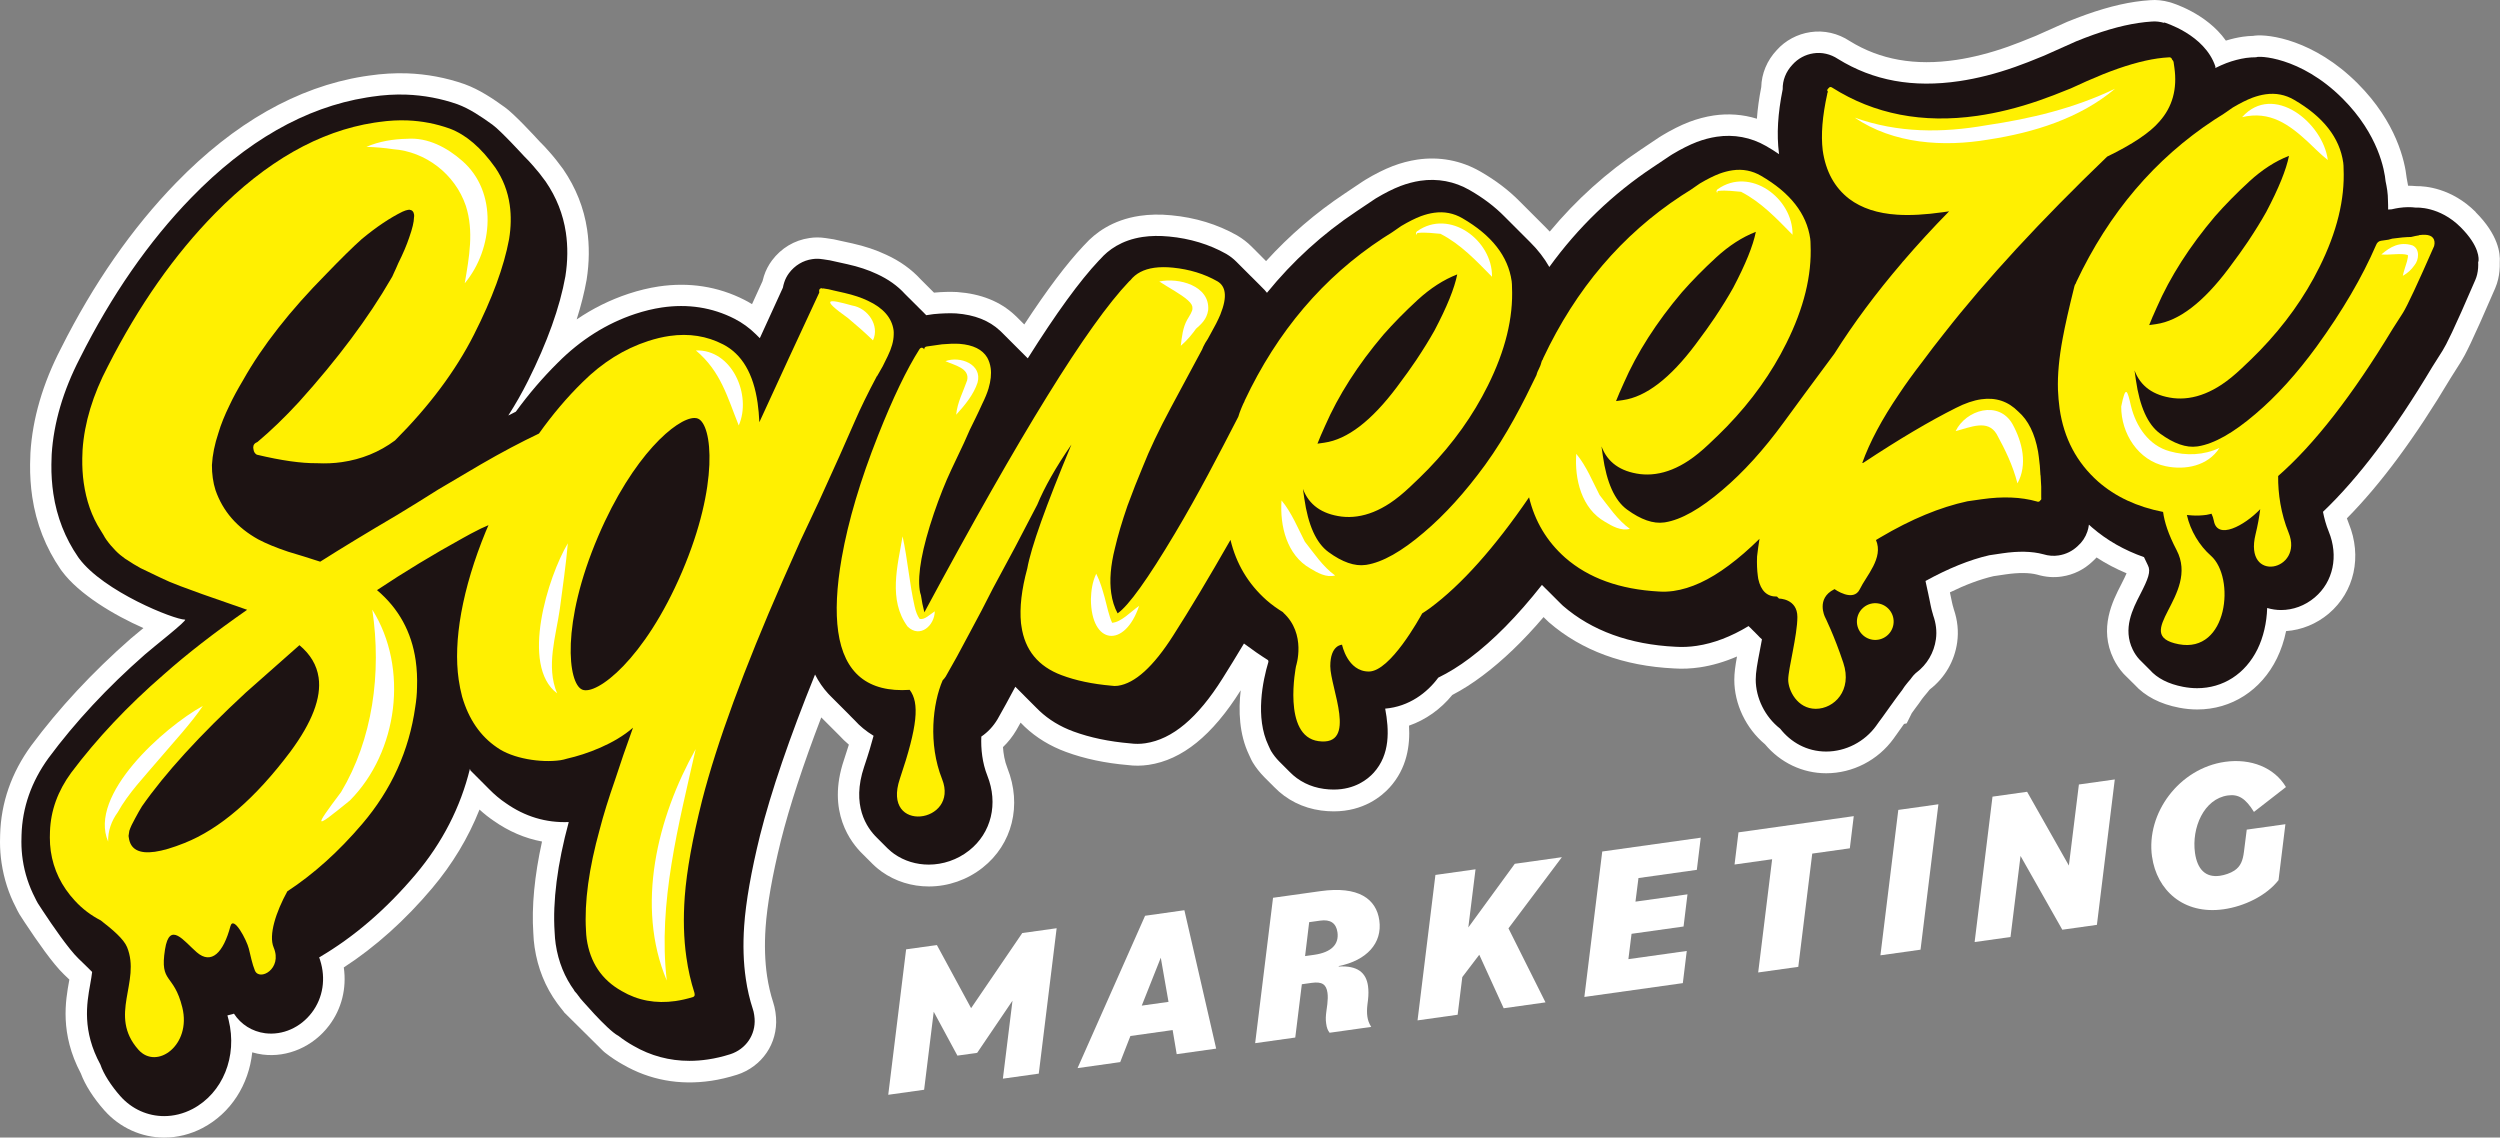 <?xml version="1.0" encoding="UTF-8"?><svg id="Highlights" xmlns="http://www.w3.org/2000/svg" viewBox="0 0 585.96 266.62"><rect x="0" y="0" width="585.96" height="266.62" fill="#808080" stroke="none"/><path d="m580.28,49.71c-5.66-5.66-11.89-6.11-13.88-6.08-.66-.07-1.31-.08-1.98-.1-.1-.59-.21-1.21-.34-1.84-.41-3.82-2.35-12.99-11.48-22.13-10.27-10.27-20.86-11.58-24.08-11.21-.14.01-.27.03-.4.06-.78.02-1.6.07-2.45.2-1.3.19-2.62.5-3.96.91-4.62-6.52-12.73-8.88-13.16-9-1.63-.45-3.16-.6-4.54-.48-1.16.07-2.35.2-3.58.38-4.63.69-9.78,2.2-15.87,4.68l-7.39,3.3c-2.67,1.1-4.87,1.96-6.54,2.55-4.19,1.48-8.27,2.52-12.11,3.09-9.66,1.44-17.87-.03-24.96-4.41-2.77-1.84-6.06-2.58-9.22-2.1-3.06.44-5.9,1.97-7.89,4.21-2.28,2.42-3.56,5.48-3.64,8.68-.51,2.6-.85,5.06-1.02,7.41-3.25-1.01-6.69-1.27-10.15-.76-1.86.28-3.77.78-5.71,1.51-2.03.78-4.18,1.86-6.57,3.3-.23.14-.46.29-.63.41l-4.09,2.74c-8.02,5.32-15.19,11.78-21.4,19.25-.34-.36-.68-.72-1.04-1.07l-5.99-5.99c-2.56-2.61-5.68-4.98-9.26-7.03-4.5-2.59-9.6-3.55-14.78-2.78-1.88.28-3.79.78-5.71,1.51-2.04.79-4.19,1.86-6.5,3.26-.25.15-.5.31-.7.45l-4.09,2.74c-6.76,4.49-12.94,9.8-18.42,15.83-.01-.01-.02-.02-.03-.03l-.97-.97c-.11-.12-.22-.22-.23-.24-.13-.13-.26-.27-.4-.4l-1.77-1.77c-.99-.99-2.04-1.81-3.42-2.63-4.61-2.6-9.8-4.18-15.4-4.7-2.61-.26-5.1-.21-7.4.13-6.48.96-10.52,4.11-12.8,6.65-.13.13-.26.26-.38.39-3.95,4.19-8.51,10.24-13.87,18.42l-.33-.32c-.12-.13-.25-.25-.25-.25l-.75-.75c-.16-.16-.31-.32-.35-.35-.21-.21-.42-.41-.59-.56-3.39-3.16-7.88-4.96-13.44-5.37-1.7-.09-3.52-.04-5.45.14-.04-.04-.07-.07-.11-.1l-.42-.42c-.1-.11-.2-.2-.28-.28-.11-.12-.21-.21-.23-.23l-.5-.5c-.13-.13-.24-.24-.24-.24,0,0,0,0,.03.03l-.54-.54c-.11-.11-.2-.21-.29-.29-.1-.1-.19-.19-.27-.27-.13-.13-.23-.23-.23-.23l-.09-.09c-2.15-2.34-4.87-4.28-8.03-5.72-2.36-1.12-4.97-1.99-7.94-2.66-.81-.18-1.64-.37-2.52-.55-1.2-.31-2.46-.54-3.76-.7-1.31-.2-2.62-.2-3.81,0-3.49.5-6.6,2.36-8.75,5.24-.82,1.1-1.46,2.33-1.88,3.64-.13.41-.24.81-.34,1.22l-2.46,5.39c-.59-.37-1.19-.71-1.81-1.02-6.17-3.13-12.91-4.18-20.05-3.13-2.31.35-4.69.92-7.08,1.71-4.29,1.42-8.36,3.43-12.16,6.02,1.02-3.22,1.8-6.32,2.33-9.28.64-4.06.68-8.03.12-11.81-.75-5.03-2.62-9.76-5.63-14.15-1.07-1.48-2.22-2.92-3.27-4.09-.74-.85-1.49-1.65-2.21-2.35-1.49-1.63-5.96-6.45-8.12-8.01-2.85-2.05-5.92-4.15-9.5-5.46-4.31-1.51-8.84-2.36-13.49-2.53-2.88-.09-5.87.08-8.91.53l-1.3.19c-15.5,2.5-30.29,10.9-43.94,24.97-10.28,10.57-19.36,23.64-26.96,38.79-4.26,8.23-6.66,16.47-7.15,24.47l-.08,2.68c-.03,2.61.14,5.2.51,7.68.92,6.18,3.15,11.88,6.67,16.99l.25.34c4.06,5.5,12.34,10.39,19.14,13.38-1.36,1.11-2.51,2.06-2.98,2.47-8.99,7.89-16.82,16.31-23.32,25.07C2.68,181.11.23,188.13.03,195.67l-.03,1.68c0,1.67.13,3.33.37,4.93.55,3.68,1.69,7.22,3.31,10.31.26.56.54,1.11.89,1.71,0,.01.49.77,1.25,1.93l.17.25c2.68,4.05,6.4,9.41,8.97,11.87.39.37.83.8,1.3,1.25-.01.09-.03.18-.05.27-.84,4.63-2.23,12.35,2.74,21.73.99,2.68,2.98,5.81,5.52,8.66,3.59,4.05,8.7,6.37,14.03,6.37,3.08,0,6.19-.78,8.99-2.25,6.64-3.49,10.84-10.19,11.63-17.73.79.23,1.61.41,2.45.52,5.85.74,11.83-1.87,15.56-6.8,2.95-3.9,4.15-8.7,3.45-13.62,7.42-4.82,14.38-11.06,20.71-18.57,4.77-5.66,8.48-11.83,11.1-18.43,1.1,1.01,2.22,1.89,3.29,2.61,3.54,2.49,7.34,4.13,11.36,4.88-1.77,8.04-2.45,15.25-2.04,21.42.04,1.16.14,2.28.3,3.36.73,4.91,2.51,9.32,5.31,13.15,0,0,1.1,1.46,1.59,2.04l-.02.02.33.33h0s8.84,8.76,8.84,8.76l.43.38c1.38,1.08,2.87,2.08,4.23,2.82,6.23,3.6,13.19,4.91,20.7,3.8,1.95-.29,3.97-.77,6.04-1.42.34-.11.69-.24,1.04-.38,5.68-2.38,8.89-8.06,7.98-14.15l-.05-.34c-.11-.7-.27-1.4-.49-2.07-.63-1.92-1.11-4-1.44-6.18-.51-3.45-.63-7.28-.35-11.38.37-5.32,1.57-12.16,3.57-20.29,2.04-8.12,5.22-17.84,9.48-28.96l1.59,1.59c.1.11.2.21.31.31.1.11.21.21.32.32l.12.12c.15.15.3.3.45.45l1.46,1.46c.68.75,1.42,1.46,2.22,2.13-.34,1.13-.73,2.34-1.17,3.64-4.08,12.1,1.68,19.38,4.42,22.02l2.33,2.33c.86.84,1.65,1.45,2.16,1.81,3.19,2.25,7,3.44,11.01,3.44,4.54,0,9.01-1.56,12.6-4.4,6.98-5.51,9.26-14.67,5.81-23.33-.66-1.66-.94-3.41-1.04-4.93,1.18-1.13,2.23-2.44,3.12-3.95.33-.57.67-1.17,1.01-1.79l.42.42c.14.15.35.35.57.57,2.69,2.54,5.94,4.52,9.65,5.88,4.3,1.59,9.24,2.63,14.43,3.07,1.62.22,3.27.2,4.93-.04,7.87-1.17,14.94-6.89,21.59-17.48v-.02c-.55,4.77-.37,10.29,1.94,15.13l.27.58c.18.42.38.83.62,1.23.74,1.22,1.62,2.34,2.76,3.5l2.12,2.12h0s.14.14.14.14c2.91,3.01,6.71,4.92,11,5.5.99.13,1.99.2,2.95.2,6.98,0,11.2-3.5,13.1-5.59,4.08-4.5,4.83-9.86,4.55-14.5,3.88-1.35,7.4-3.83,10.14-7.19,2.42-1.26,4.81-2.79,7.11-4.53,4.77-3.58,9.48-8.09,14.28-13.72l.07.06c.14.14.29.29.34.34.28.29.63.61.86.82,7.63,6.61,17.53,10.25,29.33,10.81,1.97.14,4.01.04,6.06-.26,2.87-.43,5.77-1.28,8.68-2.54-.4,2.23-.63,3.85-.63,5.48,0,5.67,2.74,11.39,7.19,15.09,3.62,4.33,8.81,6.8,14.34,6.8,6.23,0,12.14-3.05,15.82-8.14l.29-.41c.04-.06.08-.12.11-.16.04-.05.08-.1.12-.16l.24-.33c.05-.06.09-.13.13-.19l.37-.52c.06-.08.12-.17.18-.26.02-.02.03-.04.05-.06l.25-.35c.07-.09.13-.18.19-.27l.31-.44c.07-.1.14-.2.19-.27l.62-.13,1.2-2.41c.17-.22.33-.45.53-.73.2-.26.39-.52.47-.64.14-.18.28-.37.3-.4.11-.14.22-.29.23-.31l.2-.27c.22-.3.43-.61.64-.92.09-.12.18-.23.24-.31.14-.17.28-.33.41-.51.08-.09.15-.18.22-.26.19-.2.36-.41.49-.59l.11-.14c.06-.08.13-.16.18-.23.05-.06.09-.12.14-.17.05-.05.09-.09.14-.13,3.48-2.71,5.73-6.61,6.34-10.99.35-2.57.09-5.16-.79-7.72-.05-.21-.11-.41-.17-.62-.03-.11-.06-.2-.08-.26l-.05-.21c-.04-.17-.08-.34-.12-.52-.04-.22-.08-.44-.14-.66l-.31-1.48c-.01-.08-.03-.17-.04-.23,3.65-1.79,7.07-3.06,10.19-3.79l2.84-.42c3.03-.45,5.64-.41,7.4.05,1.98.59,3.95.74,5.82.44,2.71-.4,5.18-1.62,7.17-3.52.33-.3.65-.61.94-.94,2.19,1.43,4.54,2.67,7.04,3.71-.23.54-.61,1.36-1.26,2.62-1.98,3.84-5.29,10.26-1.79,17.45.61,1.25,1.39,2.4,2.27,3.39.07.08.15.17.21.22l.46.46.07.07.5.49s.01.01.02.02l.2.2s0,0,0,0l.2.2s.03.03.05.05l.12.12s.03.03.04.04l.17.17s.03.03.04.04l.18.17s.01.01.02.02l.17.17s.03.03.04.04l.12.12c2.51,2.77,6.05,4.6,10.52,5.45,1.4.27,2.82.41,4.22.41,8.02,0,15-4.48,18.67-11.98.96-1.96,1.68-4.12,2.15-6.39,3.63-.25,7.14-1.69,10-4.1,6.02-5.1,7.86-13.4,4.68-21.16-.15-.38-.3-.76-.43-1.17,7.99-8.09,15.98-18.9,24.3-32.85l2.44-3.86c.96-1.55,2.44-4.29,8.02-17.23.3-.7.53-1.41.69-2.11.29-1.25.42-2.54.38-3.94.16-2.13-.36-6.48-5.65-11.77Zm-289.9,12.24h0,0s0,0,0,0Zm-54.98,16.57s0,0,0,0h0s0,0,0,0Zm-18.61-4.92s0,0,0,0h0s0,0,0,0Zm-9.35,124.7h0s0,0,0,0Z" fill="#fff"/><path d="m580.91,61.3c.1-.56.34-3.53-4.17-8.04-4.97-4.97-10.41-4.61-10.53-4.6-1.14-.15-2.43-.15-3.9.06-.53.08-1.12.19-1.75.34-.27.01-.54.03-.82.05,0-.72,0-1.44-.04-2.15,0-.79-.06-1.57-.17-2.36-.1-.68-.23-1.4-.39-2.14-.23-2.47-1.62-10.9-10.06-19.35-10.01-10.01-20.02-10.05-20.24-9.69-.8.01-1.6.04-2.41.16-1.52.23-3.07.63-4.65,1.23-.81.31-1.66.7-2.53,1.13v-.36c-2.51-7.53-12-10.32-12-10.32l-.02.1c-.93-.26-1.89-.4-2.89-.31-1.02.06-2.07.18-3.15.34-4.22.63-8.94,2.01-14.57,4.3l-7.52,3.36c-2.73,1.13-5.01,2.02-6.79,2.64-4.49,1.59-8.88,2.7-13.04,3.32-10.89,1.62-20.21-.08-28.49-5.2-1.73-1.15-3.77-1.61-5.72-1.31-1.91.28-3.65,1.22-4.95,2.68-1.52,1.62-2.32,3.65-2.27,5.74-1.15,5.69-1.44,10.56-.88,14.99.01.08.02.15.03.23-.97-.67-2-1.32-3.08-1.93-3.51-2.02-7.5-2.77-11.54-2.16-1.52.23-3.06.63-4.65,1.23-1.76.68-3.65,1.63-5.77,2.9-.15.09-.3.19-.44.28l-4.11,2.75c-9.41,6.25-17.53,14.07-24.26,23.37-1.18-2.08-2.68-4.02-4.5-5.82l-6.03-6.03c-2.24-2.28-4.99-4.37-8.18-6.19-3.51-2.02-7.5-2.77-11.53-2.17-1.52.23-3.06.63-4.65,1.23-1.76.68-3.65,1.63-5.77,2.9-.15.09-.3.19-.44.29l-4.1,2.75c-7.93,5.27-14.94,11.65-20.98,19.09-.32-.41-.67-.8-1.05-1.16-.08-.08-.17-.17-.25-.25-.09-.09-.18-.19-.27-.28-.08-.08-.16-.16-.24-.24-.08-.09-.17-.17-.25-.25-.08-.09-.17-.17-.25-.25-.08-.08-.16-.17-.25-.25-.08-.09-.17-.17-.26-.26-.08-.08-.16-.17-.25-.25-.08-.09-.17-.17-.26-.26-.08-.08-.16-.17-.25-.25-.08-.09-.17-.17-.26-.25-.08-.08-.16-.17-.25-.25-.08-.09-.17-.17-.26-.26-.08-.08-.16-.17-.25-.25-.08-.08-.17-.17-.25-.25-.08-.08-.16-.16-.24-.24-.09-.09-.18-.19-.28-.28-.07-.08-.15-.15-.23-.23-.09-.09-.17-.18-.26-.26-.08-.09-.17-.17-.26-.26-.09-.09-.17-.18-.26-.26-.08-.08-.16-.16-.24-.24-.09-.09-.17-.18-.26-.26-.1-.11-.21-.21-.32-.32-.67-.67-1.39-1.24-2.33-1.8-3.99-2.25-8.52-3.62-13.42-4.08-2.2-.21-4.28-.18-6.18.1-5.02.75-8.11,3.11-9.91,5.17-.12.11-.24.23-.35.35-4.51,4.79-9.99,12.32-16.67,22.93-.08-.08-.17-.16-.25-.24-.08-.08-.16-.17-.25-.25-.09-.09-.18-.18-.27-.27-.08-.09-.17-.17-.25-.25-.08-.08-.16-.16-.24-.24-.09-.09-.17-.18-.26-.26-.08-.08-.16-.16-.24-.24-.09-.09-.18-.18-.27-.27-.08-.08-.15-.15-.23-.23-.09-.09-.18-.18-.27-.27-.08-.08-.15-.16-.23-.23-.09-.09-.17-.18-.26-.26-.08-.08-.16-.16-.24-.24-.09-.09-.18-.18-.27-.27-.08-.08-.15-.15-.23-.23-.09-.09-.18-.18-.27-.27-.08-.08-.16-.16-.24-.24-.09-.09-.18-.18-.27-.27-.08-.08-.16-.16-.24-.24-.08-.08-.16-.17-.25-.25-.09-.09-.17-.18-.26-.26-.08-.08-.16-.16-.24-.24-.09-.09-.17-.18-.26-.26-.1-.1-.2-.2-.3-.3-.14-.14-.29-.28-.44-.42-2.54-2.36-5.93-3.71-10.27-4.03-1.56-.08-3.27-.02-5.2.16-.13.01-.25.03-.38.05l-1.42.21s-.06-.06-.09-.09c-.08-.08-.16-.17-.25-.25-.08-.08-.16-.17-.25-.26-.08-.09-.16-.16-.22-.22-.09-.1-.18-.18-.22-.22-.1-.1-.2-.21-.31-.31-.09-.09-.17-.17-.23-.22-.09-.1-.17-.17-.22-.22-.1-.11-.21-.22-.32-.33-.08-.08-.16-.16-.25-.25-.08-.08-.15-.15-.19-.18-.1-.11-.21-.21-.32-.32-.08-.09-.17-.17-.26-.26-.08-.08-.16-.16-.24-.24-.08-.08-.15-.15-.19-.19-.1-.11-.21-.22-.33-.33-.08-.08-.15-.15-.21-.2-.09-.1-.18-.18-.22-.22-.11-.12-.21-.22-.28-.28-.1-.11-.19-.2-.26-.26-.05-.05-.1-.1-.15-.15-1.7-1.88-3.92-3.45-6.54-4.65-2.03-.96-4.32-1.72-6.93-2.3-.81-.19-1.65-.38-2.53-.56-1.03-.27-2.13-.47-3.26-.61-.01,0-.03,0-.05,0-.8-.14-1.62-.14-2.4-.02-2.16.31-4.09,1.47-5.44,3.27-.49.66-.88,1.4-1.13,2.19-.13.41-.24.82-.31,1.23l-5.41,11.84-.67-.67s-.21-.21-.24-.24c-1.51-1.49-3.2-2.72-5.03-3.65-5.22-2.66-10.95-3.54-17.03-2.64-2.02.3-4.12.81-6.24,1.51-6.7,2.22-12.83,6.09-18.16,11.46-3.48,3.44-6.78,7.29-9.82,11.46-.58.29-1.17.59-1.76.89,1.72-2.69,3.26-5.4,4.62-8.12,4.52-9.05,7.46-17.24,8.76-24.5.56-3.55.6-7.01.11-10.28-.64-4.27-2.2-8.24-4.74-11.95-.98-1.37-2.01-2.65-2.98-3.73-.68-.78-1.37-1.52-2.03-2.16,0,0-5.49-6.01-7.45-7.42-2.68-1.93-5.36-3.75-8.22-4.8-3.83-1.34-7.87-2.1-12.01-2.25-2.58-.09-5.27.07-8,.48l-1.24.19c-14.41,2.32-28.25,10.23-41.14,23.51-9.92,10.2-18.71,22.88-26.09,37.6-3.93,7.6-6.15,15.18-6.61,22.51,0,.09,0,.18-.01.26l-.06,2.12c-.03,2.34.13,4.66.46,6.89.81,5.42,2.76,10.41,5.8,14.82.06.09.13.18.19.27,5.76,7.81,22.34,14.4,24.85,14.4.86,0-7.8,6.75-9.42,8.21-8.72,7.65-16.3,15.79-22.56,24.24-4.01,5.54-6.14,11.58-6.32,18.06l-.03,1.58c0,1.43.11,2.85.31,4.21.47,3.18,1.46,6.16,2.9,8.94.19.41.4.82.64,1.23,0,.01.44.7,1.14,1.75.06.08.1.16.16.24,2.01,3.05,5.9,8.75,8.25,11.01.9.87,2.1,2.02,3.18,3.11-.09.82-.25,1.77-.46,2.93-.81,4.49-1.91,10.88,2.41,18.81.7,2.12,2.49,4.92,4.66,7.37,2.72,3.07,6.44,4.68,10.27,4.68,2.23,0,4.51-.55,6.65-1.67,7.09-3.73,10.57-12.31,8.46-20.86-.09-.37-.19-.73-.28-1.07.39-.08.77-.17,1.15-.29.13-.04.25-.08.38-.12,1.63,2.52,4.26,4.19,7.33,4.59,4.09.51,8.27-1.33,10.93-4.85,2.64-3.48,3.31-7.99,1.93-12.3,0-.02-.02-.05-.02-.07-.06-.19-.14-.38-.2-.56,8.09-4.73,15.66-11.21,22.62-19.46,6.25-7.41,10.52-15.75,12.72-24.75l.12.39s.23.23.24.24c.03.04,2.76,2.76,2.77,2.77.03.03,1.31,1.32,1.35,1.36,1.3,1.32,2.63,2.43,3.92,3.29,4.47,3.15,9.42,4.65,14.76,4.44-2.68,9.88-3.79,18.63-3.31,25.79.04,1,.12,1.93.25,2.81.62,4.2,2.14,7.83,4.37,10.89l-.03.05.59.66c.29.36.54.76.86,1.1l-.33-.33s6.6,7.76,9.2,9.12l-.04-.04c1.18.92,2.43,1.75,3.64,2.42,4.03,2.33,8.42,3.5,13.09,3.5,1.43,0,2.88-.11,4.35-.33,1.69-.25,3.45-.66,5.24-1.23.22-.07.44-.15.65-.24,3.53-1.48,5.52-5,4.96-8.78l-.05-.34c-.06-.42-.16-.84-.3-1.25-.72-2.19-1.27-4.54-1.63-7.01-.57-3.81-.7-8-.39-12.47.39-5.61,1.64-12.75,3.71-21.17,2.59-10.29,6.92-22.95,12.9-37.73.86,1.69,1.89,3.19,3.08,4.48.18.21.37.41.58.6.08.09.17.17.26.26.07.08.15.15.23.23.08.09.17.18.26.26.09.09.18.18.27.27.08.08.15.15.23.23.08.08.16.16.24.24.08.09.17.18.26.26.09.09.18.18.27.27.07.07.14.14.22.22.08.09.17.17.26.26.08.08.16.17.25.25.09.09.18.18.28.28.07.08.15.15.23.23.08.08.16.16.24.24.08.09.17.17.26.26.09.1.19.19.28.28.07.07.14.14.22.22.09.09.17.18.26.27.08.08.16.16.24.25.09.09.19.19.28.28.07.07.14.15.22.22.08.09.17.17.26.26.05.05.11.11.16.16,1.11,1.24,2.58,2.49,4.38,3.58-.49,1.86-1.18,4.2-2.21,7.25-3.03,9,.55,14.3,3.07,16.72.02.02.04.04.06.06.02.02.04.05.07.07.03.03.06.06.08.08.02.01.03.03.05.05.02.02.05.05.08.08.03.03.06.06.08.08.02.01.03.03.05.05.02.02.05.05.08.08.03.03.06.06.08.08.01.01.03.03.04.04.02.02.05.05.08.08.02.02.05.05.07.07.02.02.05.05.07.07.02.02.04.04.06.06.02.02.05.05.07.07.02.02.05.05.07.07.02.02.04.04.06.06.02.02.05.05.07.07.02.02.05.05.07.07.02.02.04.04.06.06.02.02.05.05.07.07.02.02.05.05.07.07.02.02.04.04.06.06.02.02.05.05.07.07.02.02.05.05.07.07.02.02.04.04.06.06.02.02.04.05.07.07.02.02.05.05.07.07.02.02.04.04.06.06.02.02.04.05.07.07.02.02.05.05.07.07.02.02.05.05.07.07.02.02.03.03.05.05.03.03.05.06.08.08.02.02.05.05.07.07.02.02.03.03.05.05.61.59,1.16,1.02,1.55,1.3,2.4,1.69,5.24,2.52,8.11,2.52,3.32,0,6.7-1.11,9.49-3.32,5.19-4.1,6.86-10.98,4.25-17.53-1.19-3-1.53-6.26-1.41-9.16,1.49-1.01,2.78-2.36,3.8-4.07,1.26-2.21,2.66-4.76,4.17-7.61l.22.22c.07.07.17.17.26.26.06.06.15.15.23.23.07.07.17.17.26.26.06.06.14.14.22.22.07.08.19.19.29.29.06.07.17.17.26.26.06.07.16.16.24.24.07.07.16.17.25.26.06.06.14.14.22.22.07.07.16.16.25.25.06.07.18.18.28.28.06.06.14.14.23.23.07.07.16.16.25.25.07.07.16.16.26.26.06.07.16.16.26.26.06.07.15.15.25.25.07.07.15.15.24.24.07.07.18.19.29.29.06.07.16.16.25.25.06.06.14.14.23.22.11.11.27.27.41.41h0c2.2,2.07,4.87,3.7,7.95,4.83,3.88,1.43,8.37,2.38,13.36,2.8,1.14.15,2.32.15,3.52-.03,6.34-.94,12.26-5.92,18.09-15.19,1.54-2.44,3.22-5.18,5.02-8.19,1.95,1.46,3.84,2.77,5.66,3.91.02.11.06.25.08.36-1.34,4.44-3.14,13.07-.01,19.62.04.09.09.18.13.28.17.33.29.69.48,1.01.55.9,1.19,1.72,1.91,2.45.03.03.06.05.08.08.02.02.04.03.05.05.02.03.05.05.07.07.02.02.05.05.07.07.02.02.04.04.06.06.02.02.05.05.07.07.02.03.05.05.07.07.02.02.04.04.06.06.02.02.05.05.07.07.02.02.05.05.07.07.02.02.04.04.07.07.02.02.04.04.07.07.02.02.05.05.07.07.02.02.04.04.07.07.02.02.04.04.07.07.02.02.05.05.07.07.02.02.04.04.07.07.02.02.04.04.07.07.02.02.05.05.07.07.02.02.04.04.07.07.02.02.04.04.07.07.02.02.05.05.07.07.02.02.05.05.07.07.02.02.04.04.06.06.02.02.05.05.07.07.03.03.06.05.08.08.02.02.04.03.05.05.02.02.05.05.07.07.03.03.06.05.08.08.02.02.04.03.05.05.02.02.05.05.07.07.03.03.06.05.08.08.02.02.04.03.05.05.02.02.05.05.07.07.03.03.06.05.08.08.02.02.04.03.05.05,2.1,2.18,4.88,3.58,8.06,4.01.8.11,1.56.16,2.28.16,4.98,0,7.96-2.38,9.38-3.94,3.9-4.3,3.64-10.01,2.7-15.03,5.61-.47,9.87-3.76,12.44-7.26,2.45-1.2,4.91-2.71,7.37-4.57,5.56-4.17,11.14-9.83,16.93-17.17.03.03.05.05.08.08.04.04.09.09.14.14.03.03.06.06.09.09.09.09.18.18.27.27.05.05.09.1.14.14.03.03.05.05.08.08.05.05.11.11.17.17.03.03.06.06.1.09.07.08.15.16.24.24.09.09.18.19.28.28.06.06.12.12.18.18h0s.06.06.09.09c.04.04.09.09.13.13.03.03.07.07.1.1.08.08.16.16.24.24.08.09.18.18.27.27.06.06.11.12.17.17h0s.06.06.09.09c.06.07.13.14.21.21.08.09.18.18.27.27.08.09.17.18.26.26l.18.18h0s.06.06.09.09c.06.07.13.13.2.2.09.1.19.2.3.3.18.19.4.4.56.54,6.76,5.85,15.67,9.08,26.38,9.6,1.64.11,3.32.03,4.98-.22,3.97-.59,8.05-2.15,12.14-4.63.08.08.15.15.21.21.09.09.16.16.22.21.09.1.19.19.28.28.09.09.16.17.22.22.11.11.2.21.29.29.09.09.16.16.22.21.09.1.19.19.28.29.09.09.16.17.22.22.08.08.15.15.21.21.31.35.64.67.99.97-.15.85-.31,1.68-.46,2.44-.64,3.31-1,5.27-1,6.99,0,4.27,2.14,8.72,5.73,11.51,2.46,3.14,6.21,5.36,10.78,5.36s9.01-2.27,11.75-6.07c.05-.07.09-.15.14-.22.03-.05.08-.09.11-.13.05-.06.08-.14.13-.2.04-.05.08-.1.12-.15.05-.07.09-.14.13-.21.04-.06.09-.11.14-.16.05-.07.09-.14.14-.21.04-.05.08-.09.12-.14.05-.07.09-.14.14-.21.04-.05.08-.09.12-.14.06-.08.1-.16.16-.24.03-.04.07-.07.1-.12.06-.07.1-.16.15-.23.03-.04.07-.08.1-.12.06-.08.1-.16.16-.24.03-.04.07-.07.09-.11.06-.09.11-.18.18-.27.02-.03.05-.06.08-.09.06-.08.11-.17.17-.26.02-.03.05-.06.08-.09.07-.09.12-.18.18-.27.02-.03.04-.05.06-.07.07-.09.12-.19.19-.28.02-.03.04-.05.06-.07.07-.1.13-.2.2-.3.01-.02.03-.03.04-.04.08-.1.14-.21.21-.3.01-.01.03-.03.04-.04.08-.1.14-.2.21-.3,0-.01.02-.02.03-.03.08-.11.15-.22.23-.33,0,0,0,0,0,0,.09-.12.17-.24.26-.36.18-.23.34-.47.51-.7.16-.21.32-.41.46-.62.1-.14.21-.27.31-.41.08-.11.17-.21.24-.32.08-.11.16-.21.24-.31.2-.27.39-.55.56-.84.11-.14.22-.28.33-.43.16-.2.33-.39.48-.6.09-.12.2-.22.29-.34.1-.12.22-.23.31-.36.07-.09.14-.18.2-.27,0,0,.02-.02.02-.03.09-.1.16-.21.24-.31.1-.11.18-.23.28-.34.19-.18.38-.36.55-.55.03-.02.06-.03.09-.06,2.53-1.91,4.15-4.69,4.59-7.82.27-1.92,0-3.82-.63-5.59-.05-.19-.09-.38-.15-.56-.01-.04-.03-.08-.04-.12-.04-.17-.09-.34-.14-.51-.01-.06-.03-.13-.05-.19-.04-.19-.08-.37-.13-.56-.04-.22-.08-.44-.14-.66-.03-.12-.04-.23-.07-.35-.02-.12-.04-.23-.07-.35-.02-.11-.04-.22-.07-.33-.02-.12-.05-.23-.07-.35-.02-.12-.05-.24-.08-.36-.02-.11-.05-.23-.07-.34-.02-.12-.05-.24-.07-.35-.02-.12-.05-.24-.08-.36-.02-.12-.06-.24-.08-.36-.02-.12-.06-.24-.08-.36-.02-.13-.06-.26-.08-.38-.01-.12-.06-.24-.08-.36-.03-.21-.1-.44-.14-.65,0,0,0,0,0,0-.02-.19-.08-.39-.12-.58,5.27-2.9,10.3-4.97,14.95-6.03l3.04-.45c3.76-.56,6.98-.49,9.59.21,1.24.38,2.48.47,3.63.28,1.72-.26,3.29-1.05,4.51-2.24,1-.88,1.77-2.02,2.21-3.33.18-.53.3-1.08.37-1.64.24.22.49.45.75.67,3.49,3.02,7.57,5.33,12.16,6.94.3.64.57,1.25.92,1.93.74,1.41.07,3.16-1.81,6.81-1.75,3.39-4.14,8.03-1.74,12.95.41.84.92,1.6,1.54,2.28.04.05.09.09.14.14.02.02.05.04.07.07.04.05.09.09.14.14.02.02.05.04.07.07.04.05.09.09.14.14.02.02.05.05.07.07.02.02.04.04.06.06.02.03.05.05.07.07.02.02.05.04.07.07.02.02.04.04.06.06.02.03.05.05.07.07.02.02.05.04.07.07.02.02.04.04.06.06.04.05.1.09.14.14.02.02.04.04.06.06.04.05.1.09.14.14.02.02.04.04.06.06.04.05.1.09.14.14.02.02.04.04.06.06.04.05.1.09.14.14.02.02.04.04.06.06.04.05.1.09.14.14.02.02.04.04.06.06.04.05.1.09.14.14.02.02.04.04.06.06.04.05.1.09.14.14,1.76,2,4.39,3.34,7.84,4,1.11.21,2.2.32,3.27.32,6.05,0,11.3-3.33,14.16-9.16,1.36-2.78,2.16-6.18,2.26-9.64,1.06.31,2.15.48,3.24.48,2.79,0,5.61-1,7.92-2.96,4.33-3.66,5.61-9.72,3.27-15.43-.63-1.53-1.05-3.1-1.35-4.63,8.29-7.9,16.74-19.09,25.62-33.97l2.41-3.81c.89-1.44,2.49-4.53,7.68-16.58.18-.41.32-.84.42-1.27.24-1.01.29-2,.24-2.97ZM137.01,234.95l.02.02-.33-.33c.1.1.21.2.31.3Z" fill="#1d1313"/><path d="m440.13,141.42c-2.36-.33-4.53,1.32-4.86,3.67-.33,2.36,1.32,4.53,3.67,4.86s4.53-1.32,4.86-3.67c.33-2.36-1.32-4.53-3.67-4.86Z" fill="#fff001"/><path d="m205.56,88.19l1.32-2.31,1.19-2.41c.91-1.86,1.38-3.54,1.4-5.03.02-.4.01-.75-.03-1.05-.42-2.93-2.44-5.23-6.05-6.91-1.52-.73-3.33-1.33-5.44-1.82-.81-.2-1.67-.39-2.56-.58-.74-.21-1.55-.37-2.43-.48l-.23.03c-.09-.06-.17-.09-.25-.08-.16.02-.3.12-.43.3-.06.17-.07.33-.05.48l.03.23-7.03,15.14-7.02,15.26c-.08-1.64-.21-3.15-.41-4.54-.98-6.85-3.67-11.42-8.08-13.7-3.82-1.97-8-2.63-12.54-1.98-1.62.23-3.29.63-5.02,1.19-5.63,1.83-10.75,5.03-15.36,9.61-3.69,3.61-7.1,7.65-10.25,12.08-4.18,1.99-8.7,4.37-13.63,7.23-2.46,1.45-5.8,3.42-10,5.9l-4.87,3.05-4.77,2.92c-6.89,4.05-12.89,7.69-18,10.93l-3.83-1.22-3.69-1.12c-2.81-.94-5.14-1.9-7.01-2.89-4.95-2.75-8.29-6.59-10.01-11.53-.29-.9-.5-1.85-.64-2.85-.14-1-.21-2.01-.2-3.04.13-2.38.64-4.88,1.52-7.52.58-1.97,1.45-4.13,2.61-6.5.78-1.68,1.84-3.64,3.17-5.87,4.51-8.03,11.03-16.34,19.54-24.94,3.42-3.55,6.18-6.26,8.27-8.13,3.44-2.85,6.63-4.99,9.57-6.43.52-.23.93-.37,1.24-.41l.35-.05c.64.07,1.01.45,1.11,1.14.03.23.03.47-.02.71-.01,1.02-.38,2.57-1.11,4.64-.61,1.82-1.46,3.82-2.56,6.02-.35.84-.71,1.63-1.07,2.39-.23.58-.45,1.01-.64,1.27-5.29,9.16-12.48,18.79-21.57,28.88-3.33,3.62-6.58,6.75-9.74,9.4-.67.25-1,.69-.99,1.32l.07.46c.08.54.33.94.76,1.19,5.77,1.38,10.46,2.04,14.07,2,2.06.1,4.01.02,5.86-.25,4.62-.66,8.78-2.35,12.47-5.08,8.04-8.06,14.21-16.32,18.5-24.79,4.29-8.47,7.04-15.93,8.24-22.39.46-2.81.51-5.49.15-8.03-.45-3.16-1.57-6.06-3.36-8.71-3.34-4.71-6.92-7.77-10.74-9.19-3.15-1.12-6.42-1.76-9.82-1.9-2.13-.09-4.36.03-6.67.36l-1.15.16c-12.91,2-25.34,9.07-37.28,21.22-9.54,9.69-17.93,21.65-25.17,35.88-3.52,6.71-5.5,13.24-5.93,19.58l-.07,2.01c-.03,1.97.08,3.88.34,5.72.59,4.1,1.82,7.84,4.01,11.22.11.17.54.84.63,1.03.66,1.35,2.61,3.6,3.89,4.64,1.31,1.06,1.3.97,1.64,1.19.97.64,1.97,1.29,3.17,1.93,1.1.55,2.62,1.28,4.55,2.18,1.35.67,2.94,1.35,4.77,2.03l5.1,1.87c4.13,1.45,7.65,2.68,10.54,3.68-7.65,5.33-14.15,10.38-19.52,15.15-8.46,7.33-15.69,15.01-21.7,23.01-3.16,4.3-4.82,8.9-4.99,13.79l-.03,1.42c0,1.1.07,2.15.21,3.15.63,4.39,2.52,8.28,5.67,11.68,1.73,1.89,3.76,3.42,6.05,4.6,2.75,2.13,5.4,4.37,6.17,6.27,3.32,8.18-4.53,15.95,2.67,24.05,4.29,4.83,12.46-1.08,10.28-9.91-2.02-8.19-5.34-5.48-4.06-13.59,1.07-6.81,4.45-1.93,7.45.66,3.44,2.97,6.23.08,7.88-6.1.72-2.68,3.83,3.25,4.32,5.25.38,1.52.79,3.61,1.42,5.12,1.06,2.56,6.53-.36,4.4-5.4-1.24-2.92.56-8.36,3.2-13.16,6.17-4.05,12.02-9.3,17.53-15.77,6.87-8.05,11.02-17.2,12.46-27.47.25-1.53.39-3.04.41-4.54.08-2.21-.03-4.31-.31-6.32-.96-6.7-3.98-12.2-9.07-16.5,6.46-4.3,13.14-8.35,20.07-12.17,1.09-.63,2.51-1.38,4.27-2.26l1.79-.8c-.21.49-.43.96-.63,1.46-2.74,6.68-4.66,13.04-5.76,19.09-1.05,5.88-1.25,11.1-.6,15.64.2,1.38.47,2.72.81,4.01,1.54,5.28,4.26,9.25,8.18,11.91,3.67,2.62,10.29,3.64,14.84,2.99.54-.08,1.07-.22,1.6-.38,4.49-1.01,11.11-3.44,15.43-7.25-.11.32-.23.65-.34.97l-1.93,5.46-1.9,5.69c-1.56,4.47-2.77,8.37-3.63,11.71-2.54,9.16-3.62,17.05-3.22,23.67.02.7.08,1.36.16,1.98.79,5.54,3.53,9.63,8.23,12.26,3.77,2.21,7.97,2.99,12.59,2.33,1.31-.19,2.68-.5,4.11-.94.3-.12.42-.34.38-.64l-.05-.35c-.85-2.63-1.48-5.41-1.89-8.33-.63-4.39-.75-9.13-.38-14.21.46-6.12,1.82-13.65,4.08-22.62,3.49-13.54,9.77-30.65,18.84-51.35l4.19-9.44,4.34-9.22c3.65-7.98,6.45-14.24,8.4-18.76,1.3-3.01,3.03-6.56,5.2-10.64Zm-137.47,87.95c-8.25,11-16.54,18.15-24.87,21.46-2.75,1.1-5.05,1.78-6.9,2.04-3.7.53-5.74-.56-6.12-3.25l-.07-.46c.03-.32.09-.72.18-1.2.27-.83.73-1.79,1.35-2.9l.84-1.53c.19-.34.44-.77.76-1.29,5.41-7.76,13.53-16.66,24.36-26.69,2.23-1.97,6.42-5.67,12.56-11.1,2.58,2.15,4.08,4.68,4.5,7.61.67,4.7-1.53,10.47-6.6,17.32Zm91.75-42.07c-8.78,20.54-20.05,29.02-23.39,27.56-3.33-1.42-5.02-15.41,3.76-35.95,8.15-19.07,18.46-27.71,22.56-27.71.32,0,.59.05.83.15,3.33,1.42,5.02,15.41-3.76,35.95Z" fill="#fff001"/><path d="m478.25,111.41c-.07-1.56-.19-3-.38-4.31l-.18-1.27c-.76-4.21-2.3-7.33-4.63-9.36-2.39-2.41-5.27-3.37-8.66-2.89-1.85.26-3.83.94-5.96,2.03-6.16,3.08-13.4,7.37-21.73,12.88l-.23.03c1.74-4.88,4.62-10.28,8.65-16.2,1.49-2.25,3.29-4.75,5.41-7.49l2.58-3.43,2.59-3.31c9.9-12.65,22.63-26.44,38.17-41.38,5.95-2.89,10.04-5.63,12.26-8.23,3.05-3.42,4.21-7.63,3.5-12.64l-.18-1.27c-.03-.23-.14-.41-.31-.54-.14-.45-.41-.65-.79-.59-.86.04-1.75.13-2.67.26-3.62.52-7.88,1.75-12.79,3.71l-3.78,1.6-3.76,1.71c-2.97,1.21-5.43,2.15-7.38,2.82-5.02,1.74-9.87,2.94-14.57,3.61-12.78,1.82-24.09-.37-33.93-6.59-.18-.13-.34-.19-.49-.17-.16.02-.3.12-.43.3-.21.19-.3.36-.28.51.01.08.07.19.17.33-.13.18-.19.34-.17.49-1.15,5.19-1.5,9.6-1.06,13.23.7,4.93,2.78,8.72,6.22,11.37,2.9,2.18,6.65,3.41,11.25,3.7,3.01.2,6.6,0,10.76-.59l1.39-.2c-3.87,3.93-7.46,7.87-10.85,11.81-.01,0,0-.01-.02,0,0,0-.09.13-.19.26-6.05,7.07-11.33,14.16-15.81,21.27-4.88,6.58-9.58,12.93-11.91,16.15-4.67,6.4-9.45,11.68-14.36,15.83-5.18,4.43-9.65,6.96-13.42,7.57l-.23.03c-2.54.36-5.43-.64-8.68-3.01-2.89-2.1-4.79-6.31-5.69-12.62l-.31-2.19c1.4,3.73,4.41,5.89,9.06,6.49,1.2.14,2.41.13,3.65-.05,2.54-.36,5.1-1.39,7.69-3.1,1.51-1,3.09-2.29,4.75-3.86l2.18-2.08,2.06-2.06c5.82-6.02,10.47-12.53,13.95-19.55,4.09-8.2,5.98-15.89,5.66-23.08,0-.47-.02-.94-.08-1.4-.83-5.85-4.68-10.76-11.53-14.74-2.06-1.2-4.28-1.63-6.66-1.29-1,.14-2.02.41-3.07.79-1.34.51-2.88,1.28-4.62,2.31l-2.14,1.48-2.16,1.37c-13.94,9.14-24.74,21.83-32.4,38.08l-.08.25c-.2.26-.32.52-.36.76-.33,1.34-.86,1.77-1.14,2.95-3.11,6.47-6.94,14.04-12.05,21.08-4.67,6.4-9.45,11.68-14.36,15.83-5.18,4.43-9.65,6.96-13.42,7.57l-.23.03c-2.54.36-5.44-.64-8.68-3.01-2.89-2.1-4.79-6.31-5.69-12.62l-.31-2.19c1.4,3.73,4.41,5.89,9.06,6.49,1.2.14,2.41.13,3.65-.05,2.54-.36,5.1-1.39,7.69-3.1,1.51-1,3.09-2.29,4.75-3.86l2.18-2.08,2.06-2.06c5.82-6.02,10.47-12.53,13.95-19.55,4.09-8.2,5.98-15.89,5.66-23.08,0-.47-.02-.94-.08-1.4-.83-5.85-4.68-10.76-11.53-14.74-2.06-1.2-4.28-1.63-6.66-1.29-1,.14-2.02.41-3.07.79-1.34.51-2.88,1.28-4.62,2.31l-2.14,1.48-2.16,1.37c-13.94,9.14-24.74,21.83-32.4,38.08l-.08.25c-.2.26-1.19,2.62-1.41,3.52-4.6,8.9-9.28,18.01-14.87,27.38-6.37,10.69-10.84,16.92-13.42,18.71-.75-1.38-1.25-2.96-1.5-4.74-.43-3-.14-6.5.86-10.49.68-2.93,1.66-6.25,2.94-9.96l1.8-4.74,1.83-4.5c1.5-3.82,3.7-8.46,6.62-13.91l3.63-6.76,3.63-6.76c.11-.33.35-.83.73-1.52l.58-.91.56-1.02c1.07-1.88,1.87-3.45,2.39-4.7.87-2.16,1.21-3.9,1.02-5.21-.16-1.16-.72-2.02-1.67-2.59-3.08-1.76-6.57-2.83-10.47-3.22-1.6-.16-3.05-.15-4.36.03-2.46.35-4.33,1.32-5.59,2.92l-.31.28c-4.85,5.09-11.24,14.03-19.15,26.83-7.92,12.79-17.53,29.7-28.83,50.72-.34-1.29-.61-2.62-.81-4.01-.13-.37-.23-.75-.28-1.14-.55-3.85.56-9.86,3.32-18.03,1.33-3.88,2.69-7.29,4.08-10.24.73-1.52,1.72-3.62,2.99-6.32l1.34-3.02,1.37-2.79.73-1.52.81-1.76c.67-1.35,1.17-2.56,1.49-3.63.53-1.8.69-3.4.5-4.78-.13-.92-.41-1.75-.82-2.48-1.13-1.88-3.29-2.95-6.47-3.2-1.19-.07-2.56-.03-4.11.11l-3.58.51c-.39.05-.59.28-.61.68-.11-.22-.29-.35-.53-.4l-.12.02c-.16.02-.3.12-.43.3-3.02,4.75-6.26,11.5-9.72,20.24-4.16,10.49-7,20.05-8.52,28.67-1.21,6.93-1.49,12.7-.83,17.32,1.39,9.75,6.98,14.3,16.76,13.65,2.32,3.08,1.88,8.44-2.31,20.85-4.39,13.02,14.04,10.46,9.9.06-3.3-8.28-2.19-17.77.13-23.14.25-.27.5-.53.71-.87,1.64-2.82,3.51-6.23,5.61-10.23l2.79-5.23,2.67-5.21,5.22-9.7,5.18-9.93c1.69-4.09,4.36-8.79,8.01-14.1-6.03,14.45-9.48,24.13-10.35,29.05-1.34,4.91-1.83,9.18-1.47,12.82l.1.69c.8,5.62,3.94,9.45,9.42,11.5,3.32,1.25,7.21,2.07,11.66,2.46.48.09.99.09,1.53.02,4-.57,8.32-4.48,12.94-11.74,3.85-6,8.34-13.5,13.45-22.45,1.35,5.61,4.16,10.33,8.46,14.14,1.21,1.06,2.53,2,3.92,2.85l-.03.04c5.53,5.02,3.01,12.56,3.01,12.56,0,0-3.31,16.42,5.27,17.58,9.29,1.26,2.76-12.56,2.76-17.58s2.76-5.02,2.76-5.02c0,0,1.26,6.28,6.28,6.28s11.88-12.51,12.5-13.62c.61-.41,1.22-.78,1.84-1.25,7.36-5.45,15.1-14.12,23.21-25.96,1.35,5.61,4.16,10.33,8.46,14.14,5.48,4.8,12.81,7.44,21.99,7.94,1.11.08,2.24.03,3.4-.13,4.08-.58,8.39-2.57,12.94-5.97,2.37-1.75,4.77-3.84,7.22-6.25-.22,1.42-.43,2.82-.57,4.13-.07,1.74,0,3.26.18,4.57l.1.69c.61,2.81,2.08,4.19,4.39,4.14l.47.47s4.31,0,4.31,4.31-2.15,12.2-2.15,14.71,2.15,6.82,6.46,6.82,8.61-4.31,6.46-10.77-4.31-10.77-4.31-10.77c0,0-2.15-4.31,2.15-6.46.04-.02.06-.03.1-.05h0s4.42,3.18,5.93,0c1.48-3.11,5.61-7.3,3.78-11.51.35-.21.74-.46,1.07-.64,7.17-4.24,13.96-7.06,20.36-8.44l3.35-.48c4.93-.7,9.23-.53,12.92.52.16.06.28.08.36.07.23-.03.41-.18.53-.43l.11-.02c.05-.16.07-.36.03-.59v-2.48s-.15-2.69-.15-2.69Zm-98.59-19.53l.89-2.01c3.14-7.2,7.7-14.33,13.68-21.39,2.37-2.69,5.04-5.41,8.03-8.16,2.99-2.74,6.08-4.74,9.28-5.98-.64,3.23-2.41,7.61-5.32,13.13-1.19,2.13-2.63,4.46-4.31,6.98-1.1,1.65-2.61,3.75-4.52,6.3-5.94,7.92-11.61,12.26-17,13.03l-1.62.23.88-2.13Zm-69.99,9.98l.89-2.01c3.14-7.2,7.7-14.33,13.68-21.39,2.37-2.69,5.04-5.41,8.03-8.16,2.99-2.74,6.08-4.74,9.28-5.98-.64,3.23-2.41,7.61-5.32,13.13-1.19,2.13-2.63,4.46-4.31,6.98-1.1,1.65-2.61,3.75-4.52,6.3-5.94,7.92-11.61,12.26-17,13.03l-1.61.23.87-2.13Z" fill="#fff001"/><path d="m566.97,55.16c-.54.08-1.15.21-1.83.38-1.25.02-2.73.15-4.42.39l-.91.25-1.73.25c-.54.08-.93.41-1.16.99-3.25,7.53-7.89,15.46-13.93,23.79-4.67,6.4-9.45,11.68-14.36,15.83-5.18,4.43-9.65,6.96-13.42,7.57l-.23.03c-2.54.36-5.43-.64-8.68-3.01-2.89-2.1-4.79-6.31-5.69-12.62l-.31-2.19c1.4,3.73,4.41,5.89,9.06,6.49,1.2.14,2.41.13,3.65-.05,2.54-.36,5.1-1.39,7.69-3.1,1.51-1,3.09-2.29,4.75-3.86l2.18-2.08,2.06-2.06c5.82-6.02,10.47-12.53,13.95-19.55,4.09-8.2,5.98-15.89,5.66-23.08,0-.47-.02-.94-.08-1.4-.83-5.85-4.68-10.76-11.53-14.74-2.06-1.2-4.28-1.63-6.66-1.29-1,.14-2.02.41-3.07.79-1.34.51-2.88,1.28-4.62,2.31l-2.14,1.48-2.16,1.37c-13.94,9.14-24.74,21.83-32.4,38.08l-.08.25c-.2.26-.32.52-.36.76-1.3,5.21-2.21,9.27-2.74,12.17-.85,4.52-1.22,8.54-1.11,12.06.06,1.49.19,2.96.39,4.42.99,6.93,4,12.63,9.03,17.09,4.05,3.55,9.13,5.92,15.22,7.11.32,2.35,1.19,5.17,3.17,8.95,5.53,10.59-11.05,19.85.5,22.06,11.55,2.21,13.31-15.66,7.54-20.74-2.68-2.36-4.81-5.86-5.63-9.55.4.03.78.08,1.19.1,1.11.08,2.24.03,3.4-.13.39-.06.78-.18,1.18-.27.25.53.44,1.08.55,1.67.82,4.54,7.12,1.17,10.87-2.73-.24,1.86-.59,3.82-1.09,5.86-2.88,11.65,11.42,8.62,7.74-.37-1.8-4.4-2.5-9.16-2.45-13.27,8.47-7.41,17.41-18.89,26.84-34.48l1.16-1.81,1.25-1.95c1.02-1.64,3.46-6.86,7.31-15.65.1-.41.13-.76.08-1.07-.19-1.31-1.4-1.81-3.63-1.49Zm-62.35,18.91l.89-2.01c3.14-7.2,7.7-14.33,13.68-21.39,2.37-2.69,5.04-5.41,8.03-8.16,2.99-2.74,6.08-4.74,9.28-5.98-.64,3.23-2.41,7.61-5.32,13.13-1.19,2.13-2.63,4.46-4.31,6.98-1.1,1.65-2.61,3.75-4.52,6.3-5.94,7.92-11.61,12.26-17,13.03l-1.62.23.88-2.13Z" fill="#fff001"/><path d="m212.38,222.51l7.21-1.01,8.02,14.8,11.99-17.61,8.06-1.13-4.19,34.08-8.41,1.18,2.25-18.27-8.28,12.22-4.63.65-5.55-10.28-2.25,18.28-8.41,1.18,4.19-34.08Z" fill="#fff"/><path d="m268.4,214.64l9.2-1.3,7.45,32.44-9.25,1.3-.95-5.65-9.9,1.39-2.39,6.12-10,1.41,15.83-35.71Zm-.79,21.06l6.27-.88-1.81-10.35-4.46,11.23Z" fill="#fff"/><path d="m298.34,210.43l11.15-1.56c8.91-1.25,13.09,1.81,13.8,6.84.76,5.37-2.99,9.4-9.5,10.72l-.03.11c4.42-.27,6.44,1.43,6.88,4.56.13.95.14,2.06,0,3.25l-.14,1.14c-.12.98-.13,2-.01,2.79.11.8.37,1.57.9,2.41l-9.75,1.37c-.43-.55-.67-1.12-.81-2.17-.14-.99-.1-1.76.08-3.06l.2-1.5c.11-1.03.14-1.84.03-2.64-.28-1.99-1.29-2.66-3.72-2.32l-2.29.32-1.54,12.49-9.4,1.32,4.19-34.08Zm8.51,5.71l-.96,7.95,2.09-.29c4.13-.58,5.89-2.5,5.5-5.29-.31-2.19-1.7-3.06-4.04-2.73l-2.59.36Z" fill="#fff"/><path d="m336.44,205.07l9.4-1.32-1.69,13.63,10.89-14.92,11.04-1.55-12.52,16.68,8.68,17.35-9.8,1.38-5.72-12.54-3.98,5.23-1.09,8.83-9.4,1.32,4.19-34.08Z" fill="#fff"/><path d="m375.54,199.58l23.09-3.24-.92,7.54-13.68,1.92-.7,5.53,12.19-1.71-.92,7.54-12.19,1.71-.74,5.94,13.68-1.92-.92,7.54-23.08,3.24,4.19-34.07Z" fill="#fff"/><path d="m415.36,201.39l-8.81,1.24.92-7.54,27.02-3.8-.92,7.54-8.81,1.24-3.27,26.54-9.4,1.32,3.27-26.54Z" fill="#fff"/><path d="m444.93,189.83l9.4-1.32-4.19,34.08-9.4,1.32,4.19-34.07Z" fill="#fff"/><path d="m467.01,186.72l8.11-1.14,9.79,17.29,2.35-19,8.41-1.18-4.19,34.08-8.11,1.14-9.79-17.29-2.35,19-8.41,1.18,4.19-34.08Z" fill="#fff"/><path d="m504.4,200.8c-1.44-10.25,6.42-20.74,17.12-22.24,6.02-.85,11.55,1.32,14.27,5.91l-7.5,5.83c-1.97-3.18-3.63-4.21-6.12-3.86-5.62.79-8.52,7.59-7.7,13.46.54,3.83,2.45,5.84,5.83,5.37,1.09-.15,2.5-.61,3.43-1.24,1.43-.97,1.96-2.31,2.22-4.42l.65-5.16,9.06-1.27-1.61,13.11c-2.84,3.64-8.02,6.15-12.89,6.83-9.45,1.33-15.66-4.55-16.75-12.31Z" fill="#fff"/><path d="m108.93,66.38c1.05-6.14,2.16-12.19.26-18.12-2.53-7.49-9.49-12.75-17.04-13.29-2.04-.31-4.11-.48-6.27-.55,2.98-1.29,6.31-1.83,9.56-1.89,4.81-.36,9.35,2.05,12.87,5.15,8.43,7.29,7.29,20.72.63,28.7h0Z" fill="#fff"/><path d="m87.27,142.91c8.58,13.69,6.03,33.33-5.26,44.71-8.43,6.85-8.64,6.78-2.06-1.98,7.36-12.31,9.54-27.8,7.31-42.73h0Z" fill="#fff"/><path d="m525.51,27.46c7.32-8.19,19,1.35,20.09,10.05-1.71-1.36-3.16-2.85-4.7-4.3-4.32-3.96-8.8-7.33-15.4-5.75h0Z" fill="#fff"/><path d="m558.16,59.63c2.07-1.76,4.25-3.07,7.29-2.11,1.8.84,1.51,3.41.47,4.64-.73,1.06-1.63,1.87-2.74,2.49.26-1.24.68-2.33.97-3.34.14-.51.37-1.52.15-1.55-1.48-.49-4.26.07-6.15-.12h0Z" fill="#fff"/><path d="m163.1,82.14c8.49-.3,13.16,10.51,10.05,17.58-2.66-6.61-4.19-12.68-10.05-17.58h0Z" fill="#fff"/><path d="m130.58,162.51c-8.69-6.5-2.12-27.39,2.51-35.16-.37,4.54-1.28,10.8-1.87,15.34-.92,6.46-3.3,13.51-.64,19.82h0Z" fill="#fff"/><path d="m271.73,65.98c4.48-.97,11.89.95,11.45,6.7-.34,2.23-1.71,3.35-2.87,4.39l.28-.38c-1.08,1.55-2.29,3.04-3.83,4.36.24-2.14.49-4.28,1.47-6.06.61-1.04,1.32-2.08,1.26-2.72.05-.55-.22-1.13-1.08-1.9-1.69-1.49-4.2-2.76-6.67-4.38h0Z" fill="#fff"/><path d="m349.69,64.86c-3.74-3.8-7.32-7.62-12.05-10.05,0,0,.3.02.3.02-1.82-.14-3.74-.43-5.56-.24-.24.04-.43.16-.26.46-.36-.16-.26-.65.03-.85,7.61-5.4,17.69,2.15,17.55,10.65h0Z" fill="#fff"/><path d="m204.62,79.78c-1.97-1.89-3.84-3.54-5.86-5.22-6.64-4.74-4.65-4.52.98-2.95,3.64.59,6.51,4.67,4.87,8.17h0Z" fill="#fff"/><path d="m221.6,84.65c3.36-1.28,8.72.71,7.52,5.03-.9,2.76-2.92,5.24-5.01,7.53.28-2.94,1.66-5.41,2.57-8.06.67-2.86-3.01-3.54-5.08-4.5h0Z" fill="#fff"/><path d="m458.37,101.04c2.42-4.99,10.11-7.31,13.34-1.62,2.31,4.21,3.56,9.49,1.15,13.87-1.1-4.24-2.84-7.82-4.87-11.53-2.1-3.54-6.09-1.62-9.62-.72h0Z" fill="#fff"/><path d="m25.35,197.26c-4.74-10.93,13.07-26.78,22.2-31.81-2.64,3.96-7.18,8.86-10.27,12.51-3.37,4-7.21,7.94-9.71,12.47-1.43,1.95-2.3,4.33-2.22,6.84h0Z" fill="#fff"/><path d="m420.13,55.01c-3.74-3.8-7.32-7.62-12.05-10.05,0,0,.3.02.3.02-1.82-.14-3.74-.43-5.56-.24-.24.04-.43.16-.26.46-.36-.16-.26-.65.03-.85,7.61-5.4,17.69,2.15,17.55,10.65h0Z" fill="#fff"/><path d="m520.21,104.98c-2.71,4.25-8.04,5.26-12.61,4.29-6.46-1.33-10.45-7.69-10.42-13.99,1.04-5.14,1.42-3.91,2.29-.11,1.18,4.79,4.16,9.26,9.07,10.6,3.88,1.1,7.97.94,11.66-.78h0Z" fill="#fff"/><path d="m300.37,117.3c2.35,2.78,3.93,6.71,5.46,9.65,2.06,2.59,4.23,5.9,7.1,7.93-2.04.57-4.15-.63-5.83-1.65-5.49-3.11-7.15-9.96-6.73-15.93h0Z" fill="#fff"/><path d="m369.45,106.37c2.35,2.78,3.93,6.71,5.46,9.65,2.06,2.59,4.23,5.9,7.1,7.93-2.04.57-4.15-.63-5.83-1.65-5.49-3.11-7.15-9.96-6.73-15.93h0Z" fill="#fff"/><path d="m434.71,27.57c10.14,3.62,20.45,3.62,30.87,1.79,10.41-1.54,20.59-3.97,30.16-8.57-8.27,6.97-19.11,10.3-29.67,11.92-10.54,1.79-22.28,1.04-31.36-5.14h0Z" fill="#fff"/><path d="m219.09,143.29c-.02,3.29-3.44,6.41-6.37,3.56-4.56-6.2-2.36-14.19-1.17-21.14,1.2,5.45,1.6,11.07,2.83,16.45.28,1.26.65,2.16,1.15,2.88,1.12.35,2.38-.99,3.55-1.75h0Z" fill="#fff"/><path d="m266.99,142.01c-3.34,9.99-11.28,9.23-11.3-1.61.07-2.01.33-3.99,1.25-5.93.96,1.9,1.45,3.74,1.97,5.54.58,2.17.98,4.23,1.75,5.96,2.15-.14,4.35-2.59,6.32-3.96h0Z" fill="#fff"/><path d="m163.06,175.57c-3.97,17.63-8.88,36.06-6.78,54.25-7.37-17.49-2.19-38.29,6.78-54.25h0Z" fill="#fff"/></svg>